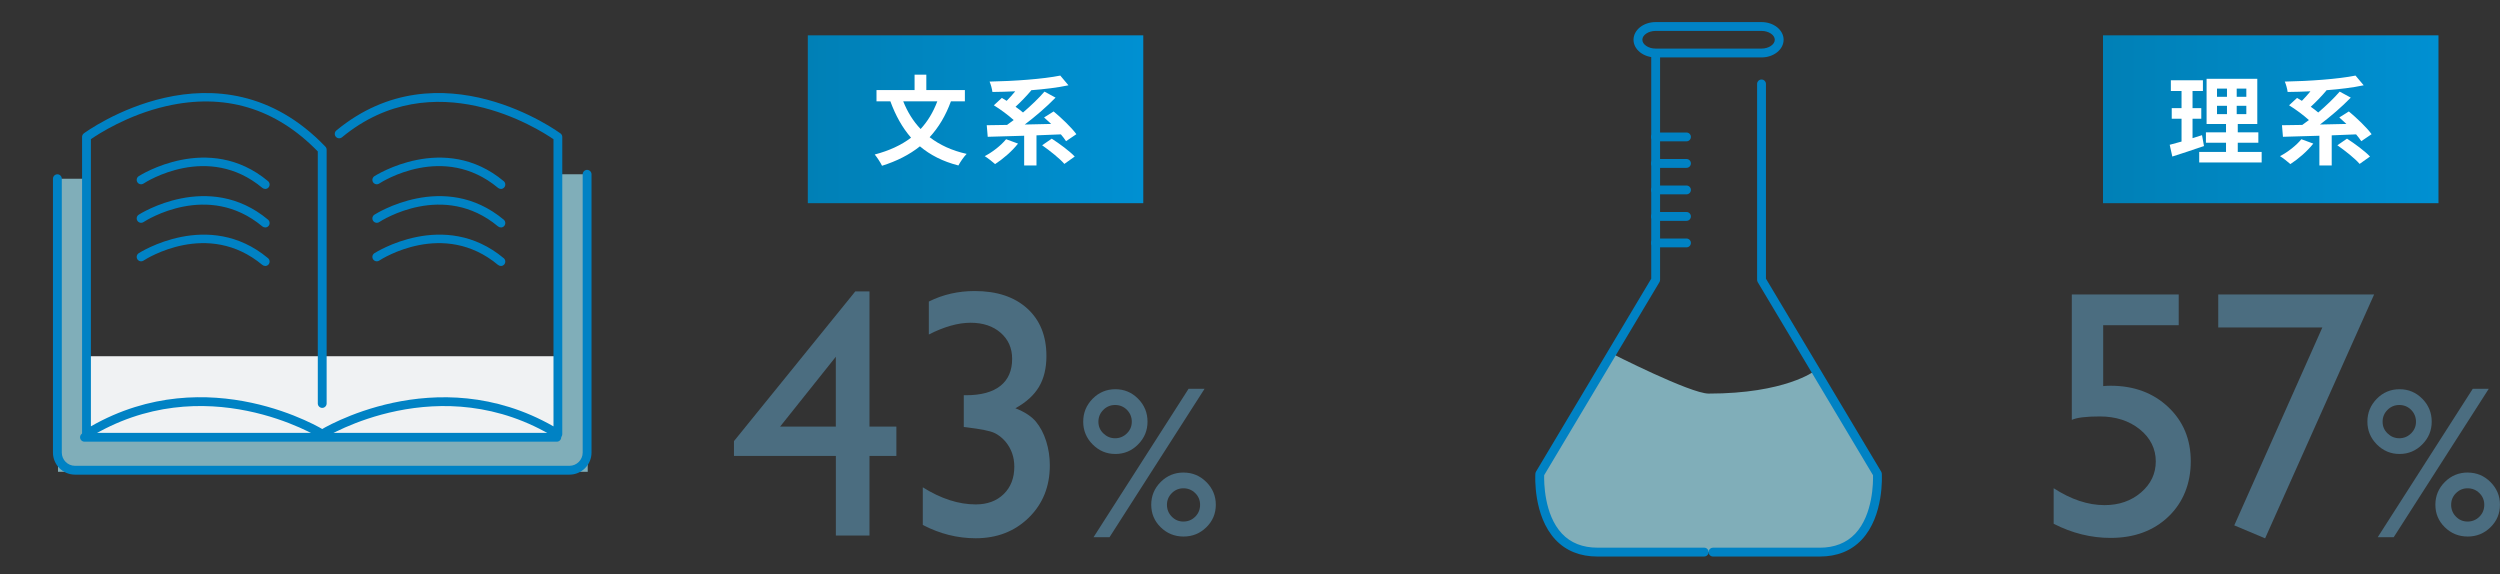 <?xml version="1.0" encoding="UTF-8"?>
<svg id="b" data-name="レイヤー 2" xmlns="http://www.w3.org/2000/svg" width="566" height="130" xmlns:xlink="http://www.w3.org/1999/xlink" viewBox="0 0 566 130">
  <rect x="0" y="0" width="566" height="130" fill="#333333" stroke="none"/>
  <defs>
    <linearGradient id="d" data-name="名称未設定グラデーション 11" x1="182.89" y1="27" x2="258.84" y2="27" gradientUnits="userSpaceOnUse">
      <stop offset="0" stop-color="#0080b6"/>
      <stop offset="1" stop-color="#0090d2"/>
    </linearGradient>
    <linearGradient id="e" data-name="名称未設定グラデーション 11" x1="476.12" x2="552.08" xlink:href="#d"/>
  </defs>
  <g id="c" data-name="レイヤー 1">
    <g>
      <g>
        <ellipse cx="64.96" cy="65" rx="64.96" ry="65" style="fill: none;"/>
        <g>
          <g>
            <path d="M193.65,65.97h3.2v30.62h6.09v6.64h-6.09v18.01h-7.61v-18.01h-23.07v-3.36l27.48-33.91ZM189.23,96.59v-15.82l-12.62,15.82h12.62Z" style="fill: #4b6d80;"/>
            <path d="M218.22,89.48h.47c3.41,0,6.01-.7,7.79-2.11,1.78-1.41,2.67-3.45,2.67-6.13,0-2.42-.87-4.39-2.6-5.9-1.73-1.51-4-2.27-6.81-2.27s-5.99.89-9.45,2.66v-7.46c3.17-1.59,6.64-2.38,10.38-2.38,5.02,0,8.98,1.31,11.89,3.94,2.9,2.63,4.35,6.22,4.35,10.77,0,2.76-.56,5.08-1.68,6.97-1.12,1.89-2.9,3.51-5.35,4.86,2.13.83,3.69,1.86,4.68,3.07.99,1.21,1.76,2.68,2.3,4.4s.82,3.54.82,5.47c0,4.77-1.59,8.71-4.76,11.82-3.18,3.11-7.18,4.67-12.02,4.67-4.14,0-8.13-1-11.98-3.01v-8.52c4.11,2.58,8.11,3.87,11.98,3.87,2.63,0,4.74-.78,6.34-2.34s2.4-3.63,2.4-6.21c0-2.16-.66-4.05-1.99-5.66-.78-.91-1.65-1.58-2.6-2.01-.95-.43-3-.84-6.15-1.23l-.7-.08v-7.19Z" style="fill: #4b6d80;"/>
            <path d="M252.52,88.12c2.01,0,3.73.72,5.15,2.16,1.42,1.44,2.13,3.16,2.13,5.18s-.71,3.72-2.14,5.16c-1.43,1.44-3.14,2.16-5.14,2.16s-3.71-.72-5.14-2.16c-1.43-1.44-2.14-3.16-2.14-5.16s.71-3.74,2.13-5.18c1.42-1.44,3.14-2.16,5.15-2.16ZM269.09,88.03h3.62l-21.51,33.59h-3.62l21.51-33.59ZM252.46,91.69c-1.04,0-1.93.37-2.67,1.11-.74.74-1.11,1.63-1.11,2.68s.37,1.91,1.12,2.64,1.63,1.1,2.66,1.1,1.93-.37,2.67-1.1c.74-.73,1.11-1.61,1.11-2.64s-.37-1.95-1.1-2.69c-.73-.73-1.63-1.1-2.68-1.1ZM267.97,106.99c1.99,0,3.71.71,5.14,2.14,1.43,1.43,2.15,3.14,2.15,5.14s-.71,3.7-2.14,5.1c-1.43,1.4-3.14,2.1-5.16,2.1s-3.75-.7-5.18-2.1c-1.43-1.4-2.14-3.1-2.14-5.1s.72-3.73,2.15-5.16c1.43-1.42,3.16-2.13,5.17-2.13ZM267.92,110.55c-1.03,0-1.9.37-2.63,1.1s-1.09,1.61-1.09,2.64.36,1.94,1.09,2.68,1.6,1.11,2.63,1.11,1.95-.37,2.68-1.1c.73-.73,1.1-1.63,1.1-2.69s-.37-1.93-1.1-2.65c-.73-.72-1.63-1.09-2.68-1.09Z" style="fill: #4b6d80;"/>
          </g>
          <rect x="182.89" y="8" width="75.95" height="38" style="fill: url(#d);"/>
          <g>
            <path d="M215.29,22.94c-1.19,3.26-2.79,5.92-4.82,8.12,2.26,1.74,5.03,3.04,8.38,3.78-.64.64-1.47,1.87-1.87,2.62-3.54-.9-6.4-2.38-8.71-4.33-2.4,1.91-5.23,3.34-8.58,4.4-.31-.68-1.12-1.91-1.65-2.55,3.25-.86,6-2.11,8.22-3.81-1.98-2.27-3.5-5.02-4.68-8.23h-3.14v-2.55h8.62v-3.48h2.66v3.48h8.73v2.55h-3.17ZM204.49,22.94c.95,2.38,2.24,4.49,3.94,6.27,1.58-1.72,2.84-3.78,3.78-6.27h-7.72Z" style="fill: #fff;"/>
            <path d="M230.48,32.51c-1.36,1.74-3.47,3.54-5.19,4.64-.55-.51-1.69-1.39-2.35-1.8,1.78-.92,3.69-2.42,4.84-3.83l2.7.99ZM241.35,31.96c-.29-.46-.7-.99-1.17-1.54-1.85.07-3.69.15-5.52.22v6.82h-2.79v-6.73c-3.08.11-5.96.18-8.25.24l-.22-2.62c1.34-.02,2.9-.04,4.6-.07.48-.33.99-.7,1.5-1.1-1.21-1.1-2.99-2.42-4.49-3.34l1.8-1.67c.35.2.7.42,1.1.66.64-.66,1.34-1.41,1.94-2.16-1.76.09-3.52.13-5.17.15-.07-.68-.37-1.74-.64-2.35,5.65-.11,12.09-.57,16.01-1.36l1.85,2.2c-2.46.53-5.43.88-8.49,1.12l.07.04c-1.1,1.3-2.4,2.64-3.56,3.7.62.44,1.21.88,1.69,1.3,1.8-1.54,3.56-3.23,4.86-4.73l2.51,1.36c-2.04,2.11-4.6,4.29-6.97,6.09,1.93-.02,3.96-.07,5.98-.13-.55-.53-1.1-1.03-1.61-1.47l2.16-1.36c1.78,1.47,4.07,3.65,5.15,5.15l-2.33,1.58ZM238.11,31.39c1.74,1.12,4.07,2.84,5.21,4.05l-2.35,1.67c-1.01-1.19-3.28-2.99-5.03-4.22l2.18-1.5Z" style="fill: #fff;"/>
          </g>
        </g>
        <g>
          <path d="M133.06,106.82V39.46h-6.14v54.71s-25.13-15.29-53.97,0c0,0-24.13-14.29-52.97,0v-53.71h-6.85v66.36h119.92Z" style="fill: #80aeb9;"/>
          <path d="M128.92,107.46H16.99c-2.76,0-5-2.24-5-5v-62c0-.55.45-1,1-1s1,.45,1,1v62c0,1.65,1.34,3,3,3h111.93c1.65,0,3-1.35,3-3v-63c0-.55.45-1,1-1s1,.45,1,1v63c0,2.76-2.24,5-5,5Z" style="fill: #0082c4;"/>
          <rect x="19.74" y="80.65" width="106.73" height="18.53" style="fill: #f0f2f3;"/>
          <g>
            <g>
              <path d="M19.58,99.28c-.17,0-.34-.04-.49-.13-.32-.18-.51-.51-.51-.87V31c0-.32.15-.61.4-.8.3-.23,30.44-22.3,54.69,3,.18.19.28.43.28.69v57.46c0,.55-.45,1-1,1s-1-.45-1-1v-57.06c-9.58-9.84-21.14-13.29-34.36-10.25-8.71,2-15.35,6.32-17.01,7.47v65.01c26.72-15.26,52.64.74,52.9.91.47.29.61.91.31,1.38-.29.47-.91.61-1.38.31-.26-.16-26.14-16.1-52.31,0-.16.1-.34.15-.52.15Z" style="fill: #0082c4;"/>
              <path d="M126.31,99.28c-.18,0-.36-.05-.52-.15-26.16-16.11-52.05-.17-52.31,0-.47.29-1.08.15-1.38-.31-.29-.47-.15-1.08.31-1.38.26-.17,26.18-16.17,52.9-.91V31.52c-3.36-2.32-27.18-17.54-47.88-.44-.43.35-1.06.29-1.41-.13-.35-.43-.29-1.06.13-1.41,23.44-19.36,50.48.47,50.75.67.25.19.4.49.4.8v67.28c0,.36-.2.7-.51.87-.15.08-.32.13-.49.13Z" style="fill: #0082c4;"/>
            </g>
            <path d="M60.04,42.77c-.23,0-.45-.08-.64-.23-12.33-10.28-26.32-1.37-26.91-.98-.46.3-1.08.17-1.38-.29-.3-.46-.17-1.08.29-1.38.16-.1,15.8-10.12,29.28,1.12.42.35.48.98.13,1.41-.2.24-.48.36-.77.36Z" style="fill: #0082c4;"/>
            <path d="M60.04,51.49c-.23,0-.45-.08-.64-.23-12.33-10.28-26.32-1.37-26.91-.98-.46.3-1.08.17-1.38-.29-.3-.46-.17-1.08.29-1.38.16-.1,15.8-10.12,29.28,1.12.42.35.48.98.13,1.41-.2.24-.48.36-.77.36Z" style="fill: #0082c4;"/>
            <path d="M60.04,60.21c-.23,0-.45-.08-.64-.23-12.33-10.28-26.32-1.37-26.91-.98-.46.3-1.08.17-1.38-.29-.3-.46-.17-1.08.29-1.38.16-.1,15.8-10.12,29.28,1.12.42.35.48.98.13,1.41-.2.24-.48.36-.77.36Z" style="fill: #0082c4;"/>
            <path d="M113.4,42.77c-.23,0-.45-.08-.64-.23-12.33-10.28-26.32-1.37-26.91-.98-.46.3-1.08.17-1.38-.29-.3-.46-.17-1.08.29-1.38.16-.1,15.8-10.12,29.28,1.12.42.35.48.98.13,1.41-.2.24-.48.36-.77.36Z" style="fill: #0082c4;"/>
            <path d="M113.4,51.49c-.23,0-.45-.08-.64-.23-12.33-10.28-26.32-1.37-26.91-.98-.46.3-1.08.17-1.38-.29-.3-.46-.17-1.08.29-1.38.16-.1,15.8-10.12,29.28,1.12.42.35.48.98.13,1.41-.2.24-.48.36-.77.36Z" style="fill: #0082c4;"/>
            <path d="M113.4,60.21c-.23,0-.45-.08-.64-.23-12.33-10.28-26.32-1.37-26.91-.98-.46.3-1.08.17-1.38-.29-.3-.46-.17-1.08.29-1.38.16-.1,15.8-10.12,29.28,1.12.42.35.48.98.13,1.41-.2.24-.48.36-.77.36Z" style="fill: #0082c4;"/>
          </g>
          <path d="M126.07,100H19.13c-.55,0-1-.45-1-1s.45-1,1-1h106.93c.55,0,1,.45,1,1s-.45,1-1,1Z" style="fill: #0082c4;"/>
        </g>
      </g>
      <g>
        <ellipse cx="378.19" cy="65" rx="64.96" ry="65" style="fill: none;"/>
        <g>
          <g>
            <path d="M469.06,66.67h24.2v6.95h-17.1v13.79c.55-.05,1.11-.08,1.68-.08,5.28,0,9.63,1.61,13.04,4.82,3.41,3.22,5.11,7.31,5.11,12.29s-1.69,9.3-5.06,12.52c-3.37,3.22-7.74,4.82-13.1,4.82-4.42,0-8.72-1.07-12.88-3.2v-8.05c3.93,2.55,7.77,3.83,11.52,3.83,3.28,0,6.03-.96,8.26-2.87s3.34-4.26,3.34-7.05-1.21-5.31-3.63-7.25c-2.42-1.94-5.44-2.91-9.06-2.91-3.1,0-5.21.26-6.32.78v-28.4Z" style="fill: #4b6d80;"/>
            <path d="M502.21,66.67h35.29l-24.68,55.21-6.98-2.94,19.94-44.8h-23.57v-7.46Z" style="fill: #4b6d80;"/>
            <path d="M543.26,88.12c2.01,0,3.73.72,5.15,2.16,1.42,1.44,2.13,3.16,2.13,5.18s-.71,3.72-2.14,5.16c-1.43,1.44-3.14,2.16-5.14,2.16s-3.71-.72-5.14-2.16c-1.43-1.44-2.14-3.16-2.14-5.16s.71-3.74,2.13-5.18c1.42-1.44,3.14-2.16,5.15-2.16ZM559.83,88.03h3.62l-21.51,33.59h-3.62l21.51-33.59ZM543.2,91.69c-1.04,0-1.93.37-2.67,1.11-.74.74-1.11,1.63-1.11,2.68s.37,1.91,1.12,2.64,1.63,1.1,2.66,1.1,1.93-.37,2.67-1.1c.74-.73,1.11-1.61,1.11-2.64s-.37-1.95-1.1-2.69c-.73-.73-1.63-1.1-2.68-1.1ZM558.7,106.99c1.99,0,3.71.71,5.14,2.14,1.43,1.43,2.15,3.14,2.15,5.14s-.71,3.7-2.14,5.1c-1.43,1.4-3.14,2.1-5.16,2.1s-3.75-.7-5.18-2.1c-1.43-1.4-2.14-3.1-2.14-5.1s.72-3.73,2.15-5.16c1.43-1.42,3.16-2.13,5.17-2.13ZM558.66,110.55c-1.03,0-1.9.37-2.63,1.1s-1.09,1.61-1.09,2.64.36,1.94,1.09,2.68,1.6,1.11,2.63,1.11,1.95-.37,2.68-1.1c.73-.73,1.1-1.63,1.1-2.69s-.37-1.93-1.1-2.65c-.73-.72-1.63-1.09-2.68-1.09Z" style="fill: #4b6d80;"/>
          </g>
          <rect x="476.12" y="8" width="75.95" height="38" style="fill: url(#e);"/>
          <g>
            <path d="M498.98,33.06c-2.42.86-5.06,1.69-7.17,2.38l-.59-2.66c.77-.2,1.67-.44,2.68-.73v-5.17h-2.22v-2.4h2.22v-3.87h-2.42v-2.44h7.26v2.44h-2.35v3.87h1.98v2.4h-1.98v4.4c.73-.22,1.45-.44,2.15-.68l.44,2.46ZM512.04,34.4v2.38h-14.14v-2.38h6.07v-2.09h-4.55v-2.35h4.55v-1.89h-4.4v-10.23h11.48v10.23h-4.42v1.89h4.66v2.35h-4.66v2.09h5.41ZM501.93,21.91h2.26v-1.85h-2.26v1.85ZM501.93,25.84h2.26v-1.89h-2.26v1.89ZM508.57,20.06h-2.18v1.85h2.18v-1.85ZM508.57,23.95h-2.18v1.89h2.18v-1.89Z" style="fill: #fff;"/>
            <path d="M523.73,32.51c-1.36,1.74-3.47,3.54-5.19,4.64-.55-.51-1.69-1.39-2.35-1.8,1.78-.92,3.69-2.42,4.84-3.83l2.7.99ZM534.59,31.96c-.29-.46-.7-.99-1.17-1.54-1.85.07-3.69.15-5.52.22v6.82h-2.79v-6.73c-3.08.11-5.96.18-8.25.24l-.22-2.62c1.34-.02,2.9-.04,4.6-.07.48-.33.99-.7,1.5-1.1-1.21-1.1-2.99-2.42-4.49-3.34l1.8-1.67c.35.2.7.42,1.1.66.64-.66,1.34-1.41,1.94-2.16-1.76.09-3.52.13-5.17.15-.07-.68-.37-1.74-.64-2.35,5.65-.11,12.09-.57,16.01-1.36l1.85,2.2c-2.46.53-5.43.88-8.49,1.12l.07.04c-1.1,1.3-2.4,2.64-3.56,3.7.62.44,1.21.88,1.69,1.3,1.8-1.54,3.56-3.23,4.86-4.73l2.51,1.36c-2.04,2.11-4.6,4.29-6.97,6.09,1.94-.02,3.96-.07,5.98-.13-.55-.53-1.1-1.03-1.61-1.47l2.16-1.36c1.78,1.47,4.07,3.65,5.15,5.15l-2.33,1.58ZM531.36,31.39c1.74,1.12,4.07,2.84,5.21,4.05l-2.35,1.67c-1.01-1.19-3.28-2.99-5.04-4.22l2.18-1.5Z" style="fill: #fff;"/>
          </g>
        </g>
        <g>
          <path d="M410.8,84l14.99,23s.36,18-15.51,18h-12.78s-10.38,0-10.38,0h-.9s-10.38,0-10.38,0h-15.09c-12.78,0-11.91-18-11.91-18l15.99-27s17.88,9.11,22.01,9.11c17.36,0,23.97-5.11,23.97-5.11Z" style="fill: #80aeb9;"/>
          <g>
            <path d="M398.81,13h-23.98c-2.76,0-5-1.79-5-4s2.24-4,5-4h23.98c2.76,0,5,1.79,5,4s-2.24,4-5,4ZM374.83,7c-1.63,0-3,.92-3,2s1.37,2,3,2h23.98c1.63,0,3-.92,3-2s-1.37-2-3-2h-23.98Z" style="fill: #0082c4;"/>
            <path d="M385.82,126h-24.16c-3.93,0-7.13-1.29-9.51-3.82-5.08-5.42-4.57-14.56-4.54-14.95.01-.16.06-.31.14-.45l26.09-43.69V13c0-.55.45-1,1-1s1,.45,1,1v50.36c0,.18-.05.36-.14.51l-26.1,43.71c-.04,1.41-.05,8.89,4.02,13.23,1.99,2.11,4.69,3.18,8.05,3.18h24.16c.55,0,1,.45,1,1s-.45,1-1,1Z" style="fill: #0082c4;"/>
            <path d="M411.98,126h-24.16c-.55,0-1-.45-1-1s.45-1,1-1h24.16c3.35,0,6.06-1.07,8.05-3.18,4.07-4.34,4.06-11.82,4.02-13.23l-26.1-43.71c-.09-.16-.14-.33-.14-.51V19c0-.55.45-1,1-1s1,.45,1,1v44.09l26.09,43.69c.08.14.13.29.14.45.02.39.54,9.54-4.54,14.95-2.38,2.54-5.58,3.82-9.51,3.82Z" style="fill: #0082c4;"/>
            <path d="M381.82,32h-7c-.55,0-1-.45-1-1s.45-1,1-1h7c.55,0,1,.45,1,1s-.45,1-1,1Z" style="fill: #0082c4;"/>
            <path d="M381.82,38h-7c-.55,0-1-.45-1-1s.45-1,1-1h7c.55,0,1,.45,1,1s-.45,1-1,1Z" style="fill: #0082c4;"/>
            <path d="M381.82,44h-7c-.55,0-1-.45-1-1s.45-1,1-1h7c.55,0,1,.45,1,1s-.45,1-1,1Z" style="fill: #0082c4;"/>
            <path d="M381.82,50h-7c-.55,0-1-.45-1-1s.45-1,1-1h7c.55,0,1,.45,1,1s-.45,1-1,1Z" style="fill: #0082c4;"/>
            <path d="M381.82,56h-7c-.55,0-1-.45-1-1s.45-1,1-1h7c.55,0,1,.45,1,1s-.45,1-1,1Z" style="fill: #0082c4;"/>
          </g>
        </g>
      </g>
    </g>
  </g>
</svg>